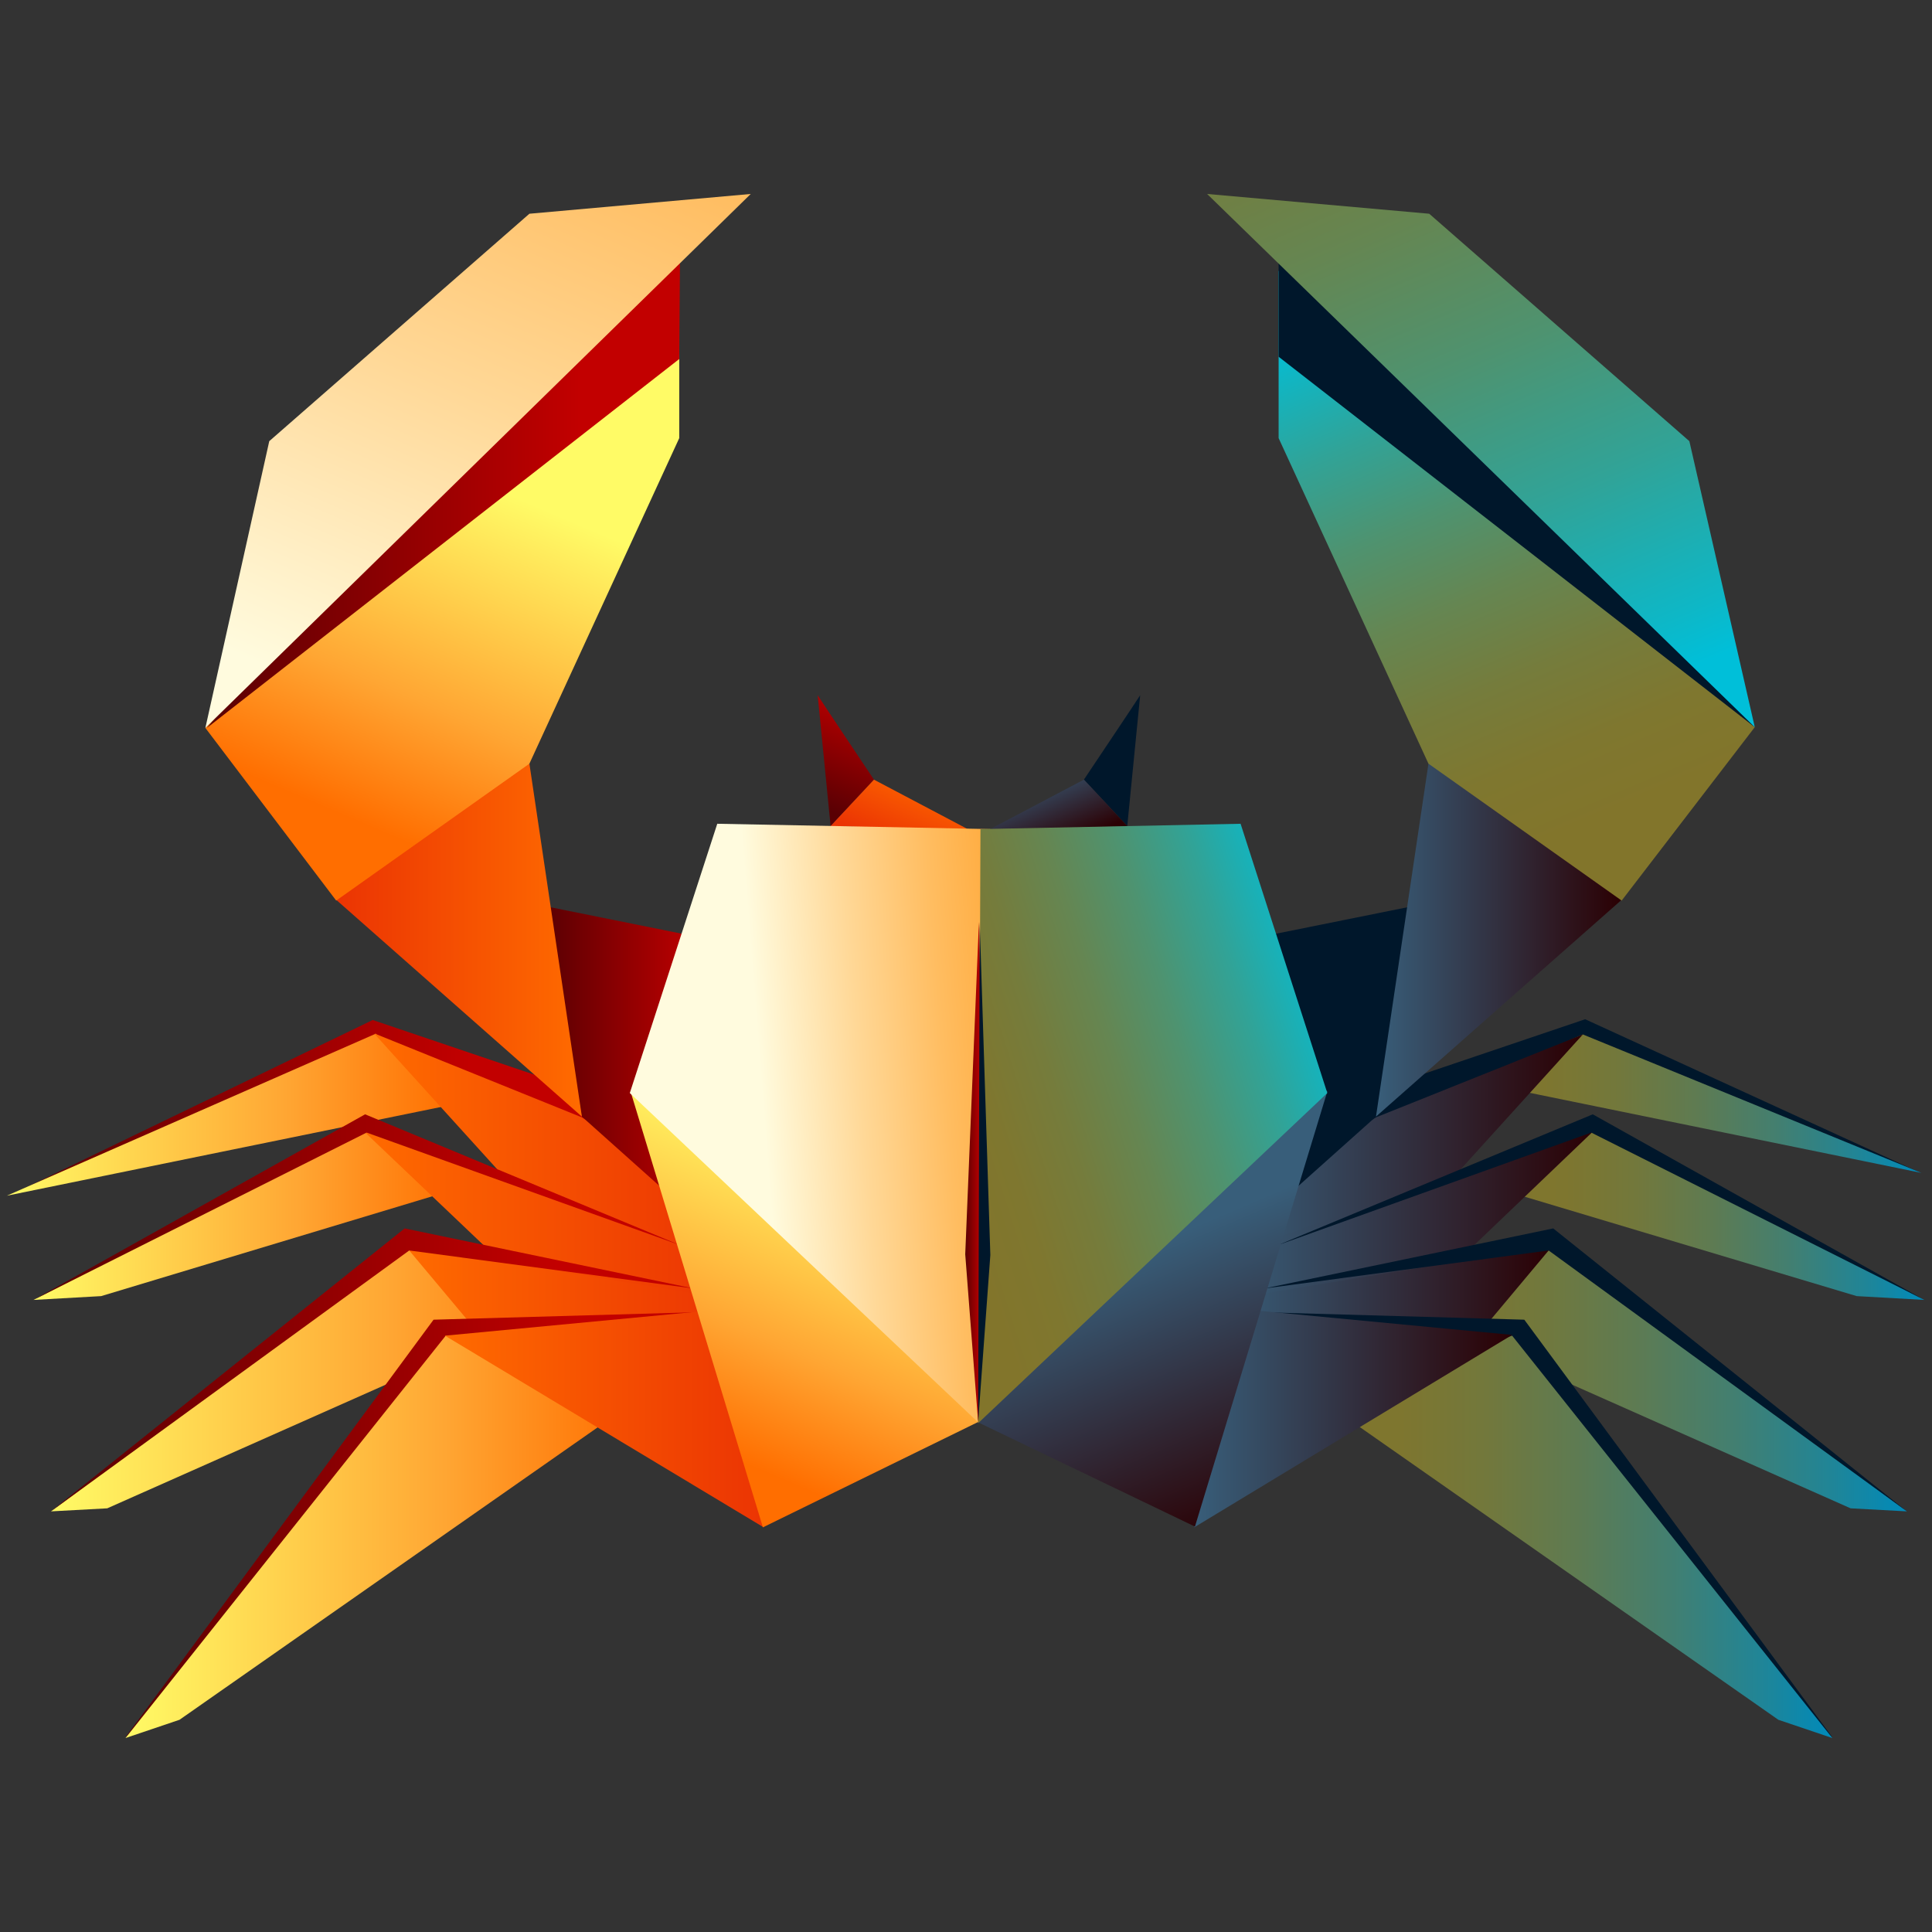 <?xml version="1.0" encoding="utf-8"?>
<!-- Generator: Adobe Illustrator 28.1.0, SVG Export Plug-In . SVG Version: 6.00 Build 0)  -->
<svg version="1.1" id="Layer_1" xmlns="http://www.w3.org/2000/svg" xmlns:xlink="http://www.w3.org/1999/xlink" x="0px" y="0px"
	 viewBox="0 0 254 254" style="enable-background:new 0 0 254 254;" xml:space="preserve">
<rect x="0" y="0" width="254" height="254" fill="#333333" stroke="none"/>
<style type="text/css">
	.st0{fill:url(#SVGID_1_);}
	.st1{fill:url(#SVGID_00000005984249799473075540000005283384594720892092_);}
	.st2{fill:url(#SVGID_00000023996663575449518120000012083440871139709835_);}
	.st3{fill:url(#SVGID_00000171706309306920126930000012505655374607832501_);}
	.st4{fill:url(#SVGID_00000046321235806972419190000008904556661685778304_);}
	.st5{fill:url(#SVGID_00000079448431605886686540000008093449785907017872_);}
	.st6{fill:url(#SVGID_00000036218509557631844030000000176296851810110613_);}
	.st7{fill:url(#SVGID_00000083779456213022989550000007591355834420207780_);}
	.st8{fill:url(#SVGID_00000163074844504241821530000017672947281167646613_);}
	.st9{fill:url(#SVGID_00000017497831686263743890000017659903047781236641_);}
	.st10{fill:url(#SVGID_00000172427185693627585150000000766747608045214346_);}
	.st11{fill:url(#SVGID_00000112595387963186327870000001203812726669079435_);}
	.st12{fill:url(#SVGID_00000134965165267494354210000006811114390492069556_);}
	.st13{fill:url(#SVGID_00000133510571299592355840000004003008041651701150_);}
	.st14{fill:url(#SVGID_00000183950152806093652030000009659662182323238279_);}
	.st15{fill:url(#SVGID_00000003800288771558657100000017120404171835179654_);}
	.st16{fill:url(#SVGID_00000048491949159708279200000008293023435178020249_);}
	.st17{fill:url(#SVGID_00000102511441379987088520000007123430437265274303_);}
	.st18{fill:url(#SVGID_00000073681719757219747110000000243904552175555233_);}
	.st19{fill:url(#SVGID_00000042707013273039088320000016130815519377243820_);}
	.st20{fill:url(#SVGID_00000125593555641913977220000011100631956588274816_);}
	.st21{fill:#00172B;}
	.st22{fill:url(#SVGID_00000008129418833768290200000014627218941958572179_);}
	.st23{fill:url(#SVGID_00000003789117069008109690000011938520594996320693_);}
	.st24{fill:url(#SVGID_00000023997611299392391780000015843736389232749488_);}
	.st25{fill:url(#SVGID_00000142859836571507835420000007137807402230224043_);}
	.st26{fill:url(#SVGID_00000043416443447939650500000000000360350982379424_);}
	.st27{fill:url(#SVGID_00000021117504826194205620000018107313880279108247_);}
	.st28{fill:url(#SVGID_00000096772780077013673630000015524472563325913763_);}
	.st29{fill:url(#SVGID_00000017497418498562281920000002168635638191500695_);}
	.st30{fill:url(#SVGID_00000144327164423030055890000004101035487231933335_);}
	.st31{fill:url(#SVGID_00000033327196938354459380000018083350817762919348_);}
	.st32{fill:url(#SVGID_00000113339464913067548520000009580710253110160566_);}
	.st33{fill:url(#SVGID_00000044165415530739377860000014353761010364530832_);}
	.st34{fill:url(#SVGID_00000157287472063113631220000013755121972017517716_);}
	.st35{fill:url(#SVGID_00000057846433404933775100000002514747156588773809_);}
	.st36{fill:url(#SVGID_00000133502457222806383210000002863005367569003455_);}
</style>
<linearGradient id="SVGID_1_" gradientUnits="userSpaceOnUse" x1="1.224" y1="109.458" x2="78.219" y2="109.458" gradientTransform="matrix(1 0 0 -1 0 255.066)">
	<stop  offset="0" style="stop-color:#590003"/>
	<stop  offset="0.788" style="stop-color:#C20000"/>
</linearGradient>
<path class="st0" d="M1.2,157.2L49,134.1l26.9,9.1l2.3,6.1l-28.8-12.6L1.2,157.2z"/>
<linearGradient id="SVGID_00000047029192640810549340000003834057446033509014_" gradientUnits="userSpaceOnUse" x1="0.949" y1="108.528" x2="59.66" y2="108.528" gradientTransform="matrix(1 0 0 -1 0 255.066)">
	<stop  offset="0" style="stop-color:#FFFB66"/>
	<stop  offset="0.624" style="stop-color:#FFA633"/>
	<stop  offset="1" style="stop-color:#FF6E00"/>
</linearGradient>
<path style="fill:url(#SVGID_00000047029192640810549340000003834057446033509014_);" d="M49.4,135.9L0.9,157.2l58.7-12L49.4,135.9z
	"/>
<linearGradient id="SVGID_00000008858592277075049590000018406375750195432851_" gradientUnits="userSpaceOnUse" x1="49.358" y1="101.903" x2="95.369" y2="101.903" gradientTransform="matrix(1 0 0 -1 0 255.066)">
	<stop  offset="0" style="stop-color:#FF6B00"/>
	<stop  offset="1" style="stop-color:#EB3403"/>
</linearGradient>
<path style="fill:url(#SVGID_00000008858592277075049590000018406375750195432851_);" d="M67.7,156.3l27.7,14.2l-1.9-13.2l-17-10.4
	l-27.2-11l0,0.1L67.7,156.3z"/>
<linearGradient id="SVGID_00000043437836896691907640000004235122571604545448_" gradientUnits="userSpaceOnUse" x1="4.399" y1="95.388" x2="60.385" y2="95.388" gradientTransform="matrix(1 0 0 -1 0 255.066)">
	<stop  offset="0" style="stop-color:#FFFB66"/>
	<stop  offset="0.624" style="stop-color:#FFA633"/>
	<stop  offset="1" style="stop-color:#FF6E00"/>
</linearGradient>
<path style="fill:url(#SVGID_00000043437836896691907640000004235122571604545448_);" d="M48,148.4L4.4,170.9l8.9-0.5l47.1-14.2
	L48,148.4z"/>
<linearGradient id="SVGID_00000127009846318490389080000017312558409078557069_" gradientUnits="userSpaceOnUse" x1="47.591" y1="92.233" x2="96.309" y2="92.233" gradientTransform="matrix(1 0 0 -1 0 255.066)">
	<stop  offset="0" style="stop-color:#FF6B00"/>
	<stop  offset="1" style="stop-color:#EB3403"/>
</linearGradient>
<path style="fill:url(#SVGID_00000127009846318490389080000017312558409078557069_);" d="M68.3,168.2l28,9.3L93,163.9l-45.3-15.8
	l-0.1,0.4L68.3,168.2z"/>
<linearGradient id="SVGID_00000085939154811186198770000012697464671784478895_" gradientUnits="userSpaceOnUse" x1="6.709" y1="74.023" x2="78.505" y2="74.023" gradientTransform="matrix(1 0 0 -1 0 255.066)">
	<stop  offset="0" style="stop-color:#FFFB66"/>
	<stop  offset="0.624" style="stop-color:#FFA633"/>
	<stop  offset="1" style="stop-color:#FF6E00"/>
</linearGradient>
<path style="fill:url(#SVGID_00000085939154811186198770000012697464671784478895_);" d="M54.1,163.3L6.7,198.7l7.4-0.4l64.4-28.6
	L54.1,163.3z"/>
<linearGradient id="SVGID_00000084492568581408607320000012363256839685435033_" gradientUnits="userSpaceOnUse" x1="53.379" y1="84.233" x2="96.309" y2="84.233" gradientTransform="matrix(1 0 0 -1 0 255.066)">
	<stop  offset="0" style="stop-color:#FF6B00"/>
	<stop  offset="1" style="stop-color:#EB3403"/>
</linearGradient>
<path style="fill:url(#SVGID_00000084492568581408607320000012363256839685435033_);" d="M65.1,177.9l31.2-0.4l-4.8-7.4l-38.2-6.3
	L65.1,177.9z"/>
<linearGradient id="SVGID_00000043458520694386778200000004491730711324430728_" gradientUnits="userSpaceOnUse" x1="71.499" y1="114.038" x2="97.799" y2="114.038" gradientTransform="matrix(1 0 0 -1 0 255.066)">
	<stop  offset="0" style="stop-color:#590003"/>
	<stop  offset="0.788" style="stop-color:#C20000"/>
</linearGradient>
<path style="fill:url(#SVGID_00000043458520694386778200000004491730711324430728_);" d="M97.8,124.4l-26.3-5.3l5,27.7l17.9,16
	L97.8,124.4z"/>
<linearGradient id="SVGID_00000177479230367045048150000002481860527579380120_" gradientUnits="userSpaceOnUse" x1="44.219" y1="137.614" x2="76.509" y2="137.614" gradientTransform="matrix(1 0 0 -1 0 255.066)">
	<stop  offset="0" style="stop-color:#EB3403"/>
	<stop  offset="1" style="stop-color:#FF6B00"/>
</linearGradient>
<path style="fill:url(#SVGID_00000177479230367045048150000002481860527579380120_);" d="M69.5,88l0.1,12.4l6.9,46.4l-32.3-28.5
	L69.5,88z"/>
<linearGradient id="SVGID_00000038397365779002159450000013998260327651949213_" gradientUnits="userSpaceOnUse" x1="45.156" y1="147.844" x2="63.748" y2="191.454" gradientTransform="matrix(1 0 0 -1 0 255.066)">
	<stop  offset="0" style="stop-color:#FF6E00"/>
	<stop  offset="0.376" style="stop-color:#FFA633"/>
	<stop  offset="1" style="stop-color:#FFFB66"/>
</linearGradient>
<path style="fill:url(#SVGID_00000038397365779002159450000013998260327651949213_);" d="M27,95.7l17.2,22.7l25.4-18l19.7-42.8V35.6
	L27,95.7z"/>
<linearGradient id="SVGID_00000057120165690574861660000002596523405110367647_" gradientUnits="userSpaceOnUse" x1="107.356" y1="149.124" x2="115.356" y2="167.894" gradientTransform="matrix(1 0 0 -1 0 255.066)">
	<stop  offset="0" style="stop-color:#590003"/>
	<stop  offset="0.788" style="stop-color:#C20000"/>
</linearGradient>
<path style="fill:url(#SVGID_00000057120165690574861660000002596523405110367647_);" d="M109.2,108.6l-1.7-17.2
	c0.3,0.5,7.4,11.1,7.4,11.1L109.2,108.6"/>
<linearGradient id="SVGID_00000036939609424762653760000013423540587265233598_" gradientUnits="userSpaceOnUse" x1="117.446" y1="143.914" x2="121.576" y2="153.612" gradientTransform="matrix(1 0 0 -1 0 255.066)">
	<stop  offset="0" style="stop-color:#EB3403"/>
	<stop  offset="1" style="stop-color:#FF6B00"/>
</linearGradient>
<path style="fill:url(#SVGID_00000036939609424762653760000013423540587265233598_);" d="M114.9,102.5l12.7,6.7l-18.4-0.6
	L114.9,102.5z"/>
<linearGradient id="SVGID_00000154410894609172427490000009003321822564089001_" gradientUnits="userSpaceOnUse" x1="27.179" y1="190.179" x2="89.449" y2="190.179" gradientTransform="matrix(1 0 0 -1 0 255.066)">
	<stop  offset="0" style="stop-color:#590003"/>
	<stop  offset="0.788" style="stop-color:#C20000"/>
</linearGradient>
<path style="fill:url(#SVGID_00000154410894609172427490000009003321822564089001_);" d="M72.8,41.1L89.4,34l-0.1,13.2L27.2,95.7
	L72.8,41.1z"/>
<linearGradient id="SVGID_00000163794122278816259790000011297747549182165912_" gradientUnits="userSpaceOnUse" x1="16.496" y1="54.573" x2="92.116" y2="54.573" gradientTransform="matrix(1 0 0 -1 0 255.066)">
	<stop  offset="0" style="stop-color:#590003"/>
	<stop  offset="0.788" style="stop-color:#C20000"/>
</linearGradient>
<path style="fill:url(#SVGID_00000163794122278816259790000011297747549182165912_);" d="M57,173.5l-40.5,54.9l75.6-55.9L57,173.5z"
	/>
<linearGradient id="SVGID_00000173142992406050507300000017469112483903512470_" gradientUnits="userSpaceOnUse" x1="6.711" y1="74.943" x2="91.191" y2="74.943" gradientTransform="matrix(1 0 0 -1 0 255.066)">
	<stop  offset="0" style="stop-color:#590003"/>
	<stop  offset="0.788" style="stop-color:#C20000"/>
</linearGradient>
<path style="fill:url(#SVGID_00000173142992406050507300000017469112483903512470_);" d="M6.7,198.7l46.5-37.2l38,7.9l-37.4-5
	L6.7,198.7z"/>
<linearGradient id="SVGID_00000069399383443892621320000010313424095934493117_" gradientUnits="userSpaceOnUse" x1="4.353" y1="96.318" x2="89.319" y2="96.318" gradientTransform="matrix(1 0 0 -1 0 255.066)">
	<stop  offset="0" style="stop-color:#590003"/>
	<stop  offset="0.788" style="stop-color:#C20000"/>
</linearGradient>
<path style="fill:url(#SVGID_00000069399383443892621320000010313424095934493117_);" d="M4.4,170.9l43.8-22l41.2,14.8l-41.4-17.2
	L4.4,170.9z"/>
<linearGradient id="SVGID_00000139999580098942576570000002902446133339268745_" gradientUnits="userSpaceOnUse" x1="45.544" y1="162.924" x2="94.328" y2="277.349" gradientTransform="matrix(1 0 0 -1 0 255.066)">
	<stop  offset="0" style="stop-color:#FFFBDE"/>
	<stop  offset="0.349" style="stop-color:#FFD897"/>
	<stop  offset="0.652" style="stop-color:#FFBD61"/>
	<stop  offset="0.877" style="stop-color:#FFAC40"/>
	<stop  offset="1" style="stop-color:#FFA633"/>
</linearGradient>
<path style="fill:url(#SVGID_00000139999580098942576570000002902446133339268745_);" d="M98.7,25.5L27,95.7L35.4,58l34.2-29.9
	L98.7,25.5z"/>
<linearGradient id="SVGID_00000128486813798007933180000012989271830358813086_" gradientUnits="userSpaceOnUse" x1="16.499" y1="53.058" x2="83.769" y2="53.058" gradientTransform="matrix(1 0 0 -1 0 255.066)">
	<stop  offset="0" style="stop-color:#FFFB66"/>
	<stop  offset="0.624" style="stop-color:#FFA633"/>
	<stop  offset="1" style="stop-color:#FF6E00"/>
</linearGradient>
<path style="fill:url(#SVGID_00000128486813798007933180000012989271830358813086_);" d="M83.8,184l-60.2,42.1l-7.1,2.4l42.1-52.9
	L83.8,184z"/>
<linearGradient id="SVGID_00000152241406711957129370000012781444461955869870_" gradientUnits="userSpaceOnUse" x1="58.549" y1="68.478" x2="100.429" y2="68.478" gradientTransform="matrix(1 0 0 -1 0 255.066)">
	<stop  offset="0" style="stop-color:#FF6B00"/>
	<stop  offset="1" style="stop-color:#EB3403"/>
</linearGradient>
<path style="fill:url(#SVGID_00000152241406711957129370000012781444461955869870_);" d="M100.4,200.8l-41.9-25.2l33.7-3.2
	L100.4,200.8z"/>
<linearGradient id="SVGID_00000007405044546395127460000003818722654995583161_" gradientUnits="userSpaceOnUse" x1="94.989" y1="63.893" x2="111.819" y2="103.373" gradientTransform="matrix(1 0 0 -1 0 255.066)">
	<stop  offset="0" style="stop-color:#FF6E00"/>
	<stop  offset="0.376" style="stop-color:#FFA633"/>
	<stop  offset="1" style="stop-color:#FFFB66"/>
</linearGradient>
<path style="fill:url(#SVGID_00000007405044546395127460000003818722654995583161_);" d="M129.1,186.9l-0.3-0.5l-2.1-13.8l-32-39.3
	l-11.8,10.2l17.4,57.3l28.6-14L129.1,186.9z"/>
<linearGradient id="SVGID_00000044155346342710064880000001173411194437209744_" gradientUnits="userSpaceOnUse" x1="137.489" y1="109.526" x2="100.549" y2="106.606" gradientTransform="matrix(1 0 0 -1 0 255.066)">
	<stop  offset="0" style="stop-color:#FFA633"/>
	<stop  offset="0.123" style="stop-color:#FFAC40"/>
	<stop  offset="0.348" style="stop-color:#FFBD61"/>
	<stop  offset="0.651" style="stop-color:#FFD897"/>
	<stop  offset="1" style="stop-color:#FFFBDE"/>
</linearGradient>
<path style="fill:url(#SVGID_00000044155346342710064880000001173411194437209744_);" d="M94.3,108.3l35.9,0.7l-1.6,78l-45.8-43.3
	L94.3,108.3z"/>
<path class="st21" d="M252.5,154.2l-44.1-20.2l-26.9,9.1l-2.3,6.1l28.8-12.6L252.5,154.2z"/>
<linearGradient id="SVGID_00000080171553079814290130000008033463467986285986_" gradientUnits="userSpaceOnUse" x1="252.509" y1="109.948" x2="193.799" y2="109.948" gradientTransform="matrix(1 0 0 -1 0 255.066)">
	<stop  offset="0" style="stop-color:#008ABA"/>
	<stop  offset="0.139" style="stop-color:#208597"/>
	<stop  offset="0.32" style="stop-color:#437F70"/>
	<stop  offset="0.499" style="stop-color:#5E7B52"/>
	<stop  offset="0.675" style="stop-color:#72783C"/>
	<stop  offset="0.844" style="stop-color:#7E762F"/>
	<stop  offset="1" style="stop-color:#82752B"/>
</linearGradient>
<path style="fill:url(#SVGID_00000080171553079814290130000008033463467986285986_);" d="M208.1,136l44.5,18.2l-58.7-12L208.1,136z"
	/>
<linearGradient id="SVGID_00000072974390318643314170000008741619187087771801_" gradientUnits="userSpaceOnUse" x1="208.139" y1="101.838" x2="162.039" y2="101.838" gradientTransform="matrix(1 0 0 -1 0 255.066)">
	<stop  offset="0" style="stop-color:#2B0003"/>
	<stop  offset="1" style="stop-color:#385E7A"/>
</linearGradient>
<path style="fill:url(#SVGID_00000072974390318643314170000008741619187087771801_);" d="M189.7,156.3L162,170.5l1.9-13.2l17-10.4
	l27.2-10.9L189.7,156.3z"/>
<linearGradient id="SVGID_00000043433482664946045880000012281526505989977249_" gradientUnits="userSpaceOnUse" x1="253.009" y1="95.388" x2="197.019" y2="95.388" gradientTransform="matrix(1 0 0 -1 0 255.066)">
	<stop  offset="0" style="stop-color:#008ABA"/>
	<stop  offset="0.139" style="stop-color:#208597"/>
	<stop  offset="0.32" style="stop-color:#437F70"/>
	<stop  offset="0.499" style="stop-color:#5E7B52"/>
	<stop  offset="0.675" style="stop-color:#72783C"/>
	<stop  offset="0.844" style="stop-color:#7E762F"/>
	<stop  offset="1" style="stop-color:#82752B"/>
</linearGradient>
<path style="fill:url(#SVGID_00000043433482664946045880000012281526505989977249_);" d="M209.3,148.4l43.7,22.5l-8.9-0.5L197,156.3
	L209.3,148.4z"/>
<linearGradient id="SVGID_00000055686142220694312840000015644534069545249930_" gradientUnits="userSpaceOnUse" x1="209.809" y1="92.233" x2="161.099" y2="92.233" gradientTransform="matrix(1 0 0 -1 0 255.066)">
	<stop  offset="0" style="stop-color:#2B0003"/>
	<stop  offset="1" style="stop-color:#385E7A"/>
</linearGradient>
<path style="fill:url(#SVGID_00000055686142220694312840000015644534069545249930_);" d="M189.1,168.2l-28,9.3l3.3-13.6l45.2-15.8
	l0.1,0.4L189.1,168.2z"/>
<linearGradient id="SVGID_00000124130027855537449200000003270060217842960810_" gradientUnits="userSpaceOnUse" x1="250.689" y1="74.023" x2="178.899" y2="74.023" gradientTransform="matrix(1 0 0 -1 0 255.066)">
	<stop  offset="0" style="stop-color:#008ABA"/>
	<stop  offset="0.139" style="stop-color:#208597"/>
	<stop  offset="0.32" style="stop-color:#437F70"/>
	<stop  offset="0.499" style="stop-color:#5E7B52"/>
	<stop  offset="0.675" style="stop-color:#72783C"/>
	<stop  offset="0.844" style="stop-color:#7E762F"/>
	<stop  offset="1" style="stop-color:#82752B"/>
</linearGradient>
<path style="fill:url(#SVGID_00000124130027855537449200000003270060217842960810_);" d="M203.3,163.3l47.4,35.4l-7.4-0.4
	l-64.4-28.6L203.3,163.3z"/>
<linearGradient id="SVGID_00000170976671848285437240000007800796816600421785_" gradientUnits="userSpaceOnUse" x1="204.029" y1="84.233" x2="161.099" y2="84.233" gradientTransform="matrix(1 0 0 -1 0 255.066)">
	<stop  offset="0" style="stop-color:#2B0003"/>
	<stop  offset="1" style="stop-color:#385E7A"/>
</linearGradient>
<path style="fill:url(#SVGID_00000170976671848285437240000007800796816600421785_);" d="M192.3,177.9l-31.2-0.4l4.8-7.4l38.2-6.3
	L192.3,177.9z"/>
<path class="st21" d="M159.6,124.4l26.3-5.3l-5,27.7l-17.9,16L159.6,124.4z"/>
<linearGradient id="SVGID_00000024693035954522995560000012051460509129940100_" gradientUnits="userSpaceOnUse" x1="213.189" y1="137.614" x2="180.909" y2="137.614" gradientTransform="matrix(1 0 0 -1 0 255.066)">
	<stop  offset="0" style="stop-color:#2B0003"/>
	<stop  offset="1" style="stop-color:#385E7A"/>
</linearGradient>
<path style="fill:url(#SVGID_00000024693035954522995560000012051460509129940100_);" d="M187.9,88l-0.1,12.4l-6.9,46.4l32.3-28.5
	L187.9,88z"/>
<linearGradient id="SVGID_00000000945506316343026920000001768470697814538378_" gradientUnits="userSpaceOnUse" x1="212.409" y1="147.913" x2="183.019" y2="216.854" gradientTransform="matrix(1 0 0 -1 0 255.066)">
	<stop  offset="0" style="stop-color:#82752B"/>
	<stop  offset="0.141" style="stop-color:#7F772F"/>
	<stop  offset="0.293" style="stop-color:#757C3C"/>
	<stop  offset="0.451" style="stop-color:#658652"/>
	<stop  offset="0.612" style="stop-color:#4E9370"/>
	<stop  offset="0.777" style="stop-color:#31A397"/>
	<stop  offset="0.942" style="stop-color:#0EB7C6"/>
	<stop  offset="1" style="stop-color:#00BFD9"/>
</linearGradient>
<path style="fill:url(#SVGID_00000000945506316343026920000001768470697814538378_);" d="M230.7,95.6l-17.5,22.8l-25.4-18
	l-19.7-42.8V35.6L230.7,95.6z"/>
<path class="st21" d="M148.2,108.6l1.7-17.2c-0.3,0.5-7.4,11.1-7.4,11.1L148.2,108.6"/>
<linearGradient id="SVGID_00000003103268061276306080000006916844592476987520_" gradientUnits="userSpaceOnUse" x1="139.962" y1="143.914" x2="135.832" y2="153.613" gradientTransform="matrix(1 0 0 -1 0 255.066)">
	<stop  offset="0" style="stop-color:#2B0003"/>
	<stop  offset="1" style="stop-color:#385E7A"/>
</linearGradient>
<path style="fill:url(#SVGID_00000003103268061276306080000006916844592476987520_);" d="M142.5,102.5l-12.7,6.7l18.4-0.6
	L142.5,102.5z"/>
<g>
	<path class="st21" d="M184.6,41.1l-16.5-6.7l0,12.5l62.6,48.7L184.6,41.1z"/>
	<path class="st21" d="M200.4,173.5l40.5,54.9l-75.6-55.9L200.4,173.5z"/>
	<path class="st21" d="M250.7,198.7l-46.5-37.2l-38,7.9l37.4-5L250.7,198.7z"/>
	<path class="st21" d="M253,170.9l-43.8-22l-41.2,14.8l41.4-17.2L253,170.9z"/>
</g>
<linearGradient id="SVGID_00000065033059816200251630000000090990929158342577_" gradientUnits="userSpaceOnUse" x1="211.912" y1="162.804" x2="163.062" y2="277.409" gradientTransform="matrix(1 0 0 -1 0 255.066)">
	<stop  offset="0" style="stop-color:#00BFD9"/>
	<stop  offset="5.800000e-02" style="stop-color:#0EB7C6"/>
	<stop  offset="0.223" style="stop-color:#31A397"/>
	<stop  offset="0.388" style="stop-color:#4E9370"/>
	<stop  offset="0.549" style="stop-color:#658652"/>
	<stop  offset="0.707" style="stop-color:#757C3C"/>
	<stop  offset="0.859" style="stop-color:#7F772F"/>
	<stop  offset="1" style="stop-color:#82752B"/>
</linearGradient>
<path style="fill:url(#SVGID_00000065033059816200251630000000090990929158342577_);" d="M158.7,25.5l72,70.1L222.1,58l-34.2-29.9
	L158.7,25.5z"/>
<linearGradient id="SVGID_00000084524006567006797180000007206930440597423785_" gradientUnits="userSpaceOnUse" x1="240.909" y1="53.058" x2="173.639" y2="53.058" gradientTransform="matrix(1 0 0 -1 0 255.066)">
	<stop  offset="0" style="stop-color:#008ABA"/>
	<stop  offset="0.139" style="stop-color:#208597"/>
	<stop  offset="0.32" style="stop-color:#437F70"/>
	<stop  offset="0.499" style="stop-color:#5E7B52"/>
	<stop  offset="0.675" style="stop-color:#72783C"/>
	<stop  offset="0.844" style="stop-color:#7E762F"/>
	<stop  offset="1" style="stop-color:#82752B"/>
</linearGradient>
<path style="fill:url(#SVGID_00000084524006567006797180000007206930440597423785_);" d="M173.6,184l60.2,42.1l7.1,2.4l-42.1-52.9
	L173.6,184z"/>
<linearGradient id="SVGID_00000094593650697572657890000012941365812658981003_" gradientUnits="userSpaceOnUse" x1="198.799" y1="68.478" x2="156.979" y2="68.478" gradientTransform="matrix(1 0 0 -1 0 255.066)">
	<stop  offset="0" style="stop-color:#2B0003"/>
	<stop  offset="1" style="stop-color:#385E7A"/>
</linearGradient>
<path style="fill:url(#SVGID_00000094593650697572657890000012941365812658981003_);" d="M157,200.8l41.8-25.3l-33.6-3.2L157,200.8z
	"/>
<linearGradient id="SVGID_00000114051535287105345870000014439350380839122085_" gradientUnits="userSpaceOnUse" x1="166.135" y1="55.586" x2="150.925" y2="91.246" gradientTransform="matrix(1 0 0 -1 0 255.066)">
	<stop  offset="0" style="stop-color:#2B0003"/>
	<stop  offset="1" style="stop-color:#385E7A"/>
</linearGradient>
<path style="fill:url(#SVGID_00000114051535287105345870000014439350380839122085_);" d="M130.7,172.6l32-39.3l11.8,10.2l-17.4,57.2
	L128.6,187L130.7,172.6z"/>
<linearGradient id="SVGID_00000173842901590257772270000010613034512607894667_" gradientUnits="userSpaceOnUse" x1="123.4" y1="105.389" x2="176.78" y2="122.399" gradientTransform="matrix(1 0 0 -1 0 255.066)">
	<stop  offset="0" style="stop-color:#82752B"/>
	<stop  offset="0.141" style="stop-color:#7F772F"/>
	<stop  offset="0.293" style="stop-color:#757C3C"/>
	<stop  offset="0.451" style="stop-color:#658652"/>
	<stop  offset="0.612" style="stop-color:#4E9370"/>
	<stop  offset="0.777" style="stop-color:#31A397"/>
	<stop  offset="0.942" style="stop-color:#0EB7C6"/>
	<stop  offset="1" style="stop-color:#00BFD9"/>
</linearGradient>
<path style="fill:url(#SVGID_00000173842901590257772270000010613034512607894667_);" d="M163.1,108.3l-34.2,0.7l-0.3,78.1
	l45.9-43.4L163.1,108.3z"/>
<linearGradient id="SVGID_00000020400242674865966270000015391566196291929013_" gradientUnits="userSpaceOnUse" x1="126.869" y1="100.953" x2="129.649" y2="100.953" gradientTransform="matrix(1 0 0 -1 0 255.066)">
	<stop  offset="0" style="stop-color:#590003"/>
	<stop  offset="0.788" style="stop-color:#C20000"/>
</linearGradient>
<path style="fill:url(#SVGID_00000020400242674865966270000015391566196291929013_);" d="M126.9,164.9l1.7,22.1l1-25.3l-0.9-40.5
	L126.9,164.9z"/>
<path class="st21" d="M130.2,165l-1.6,21.9l0.2-65.7L130.2,165z"/>
</svg>
